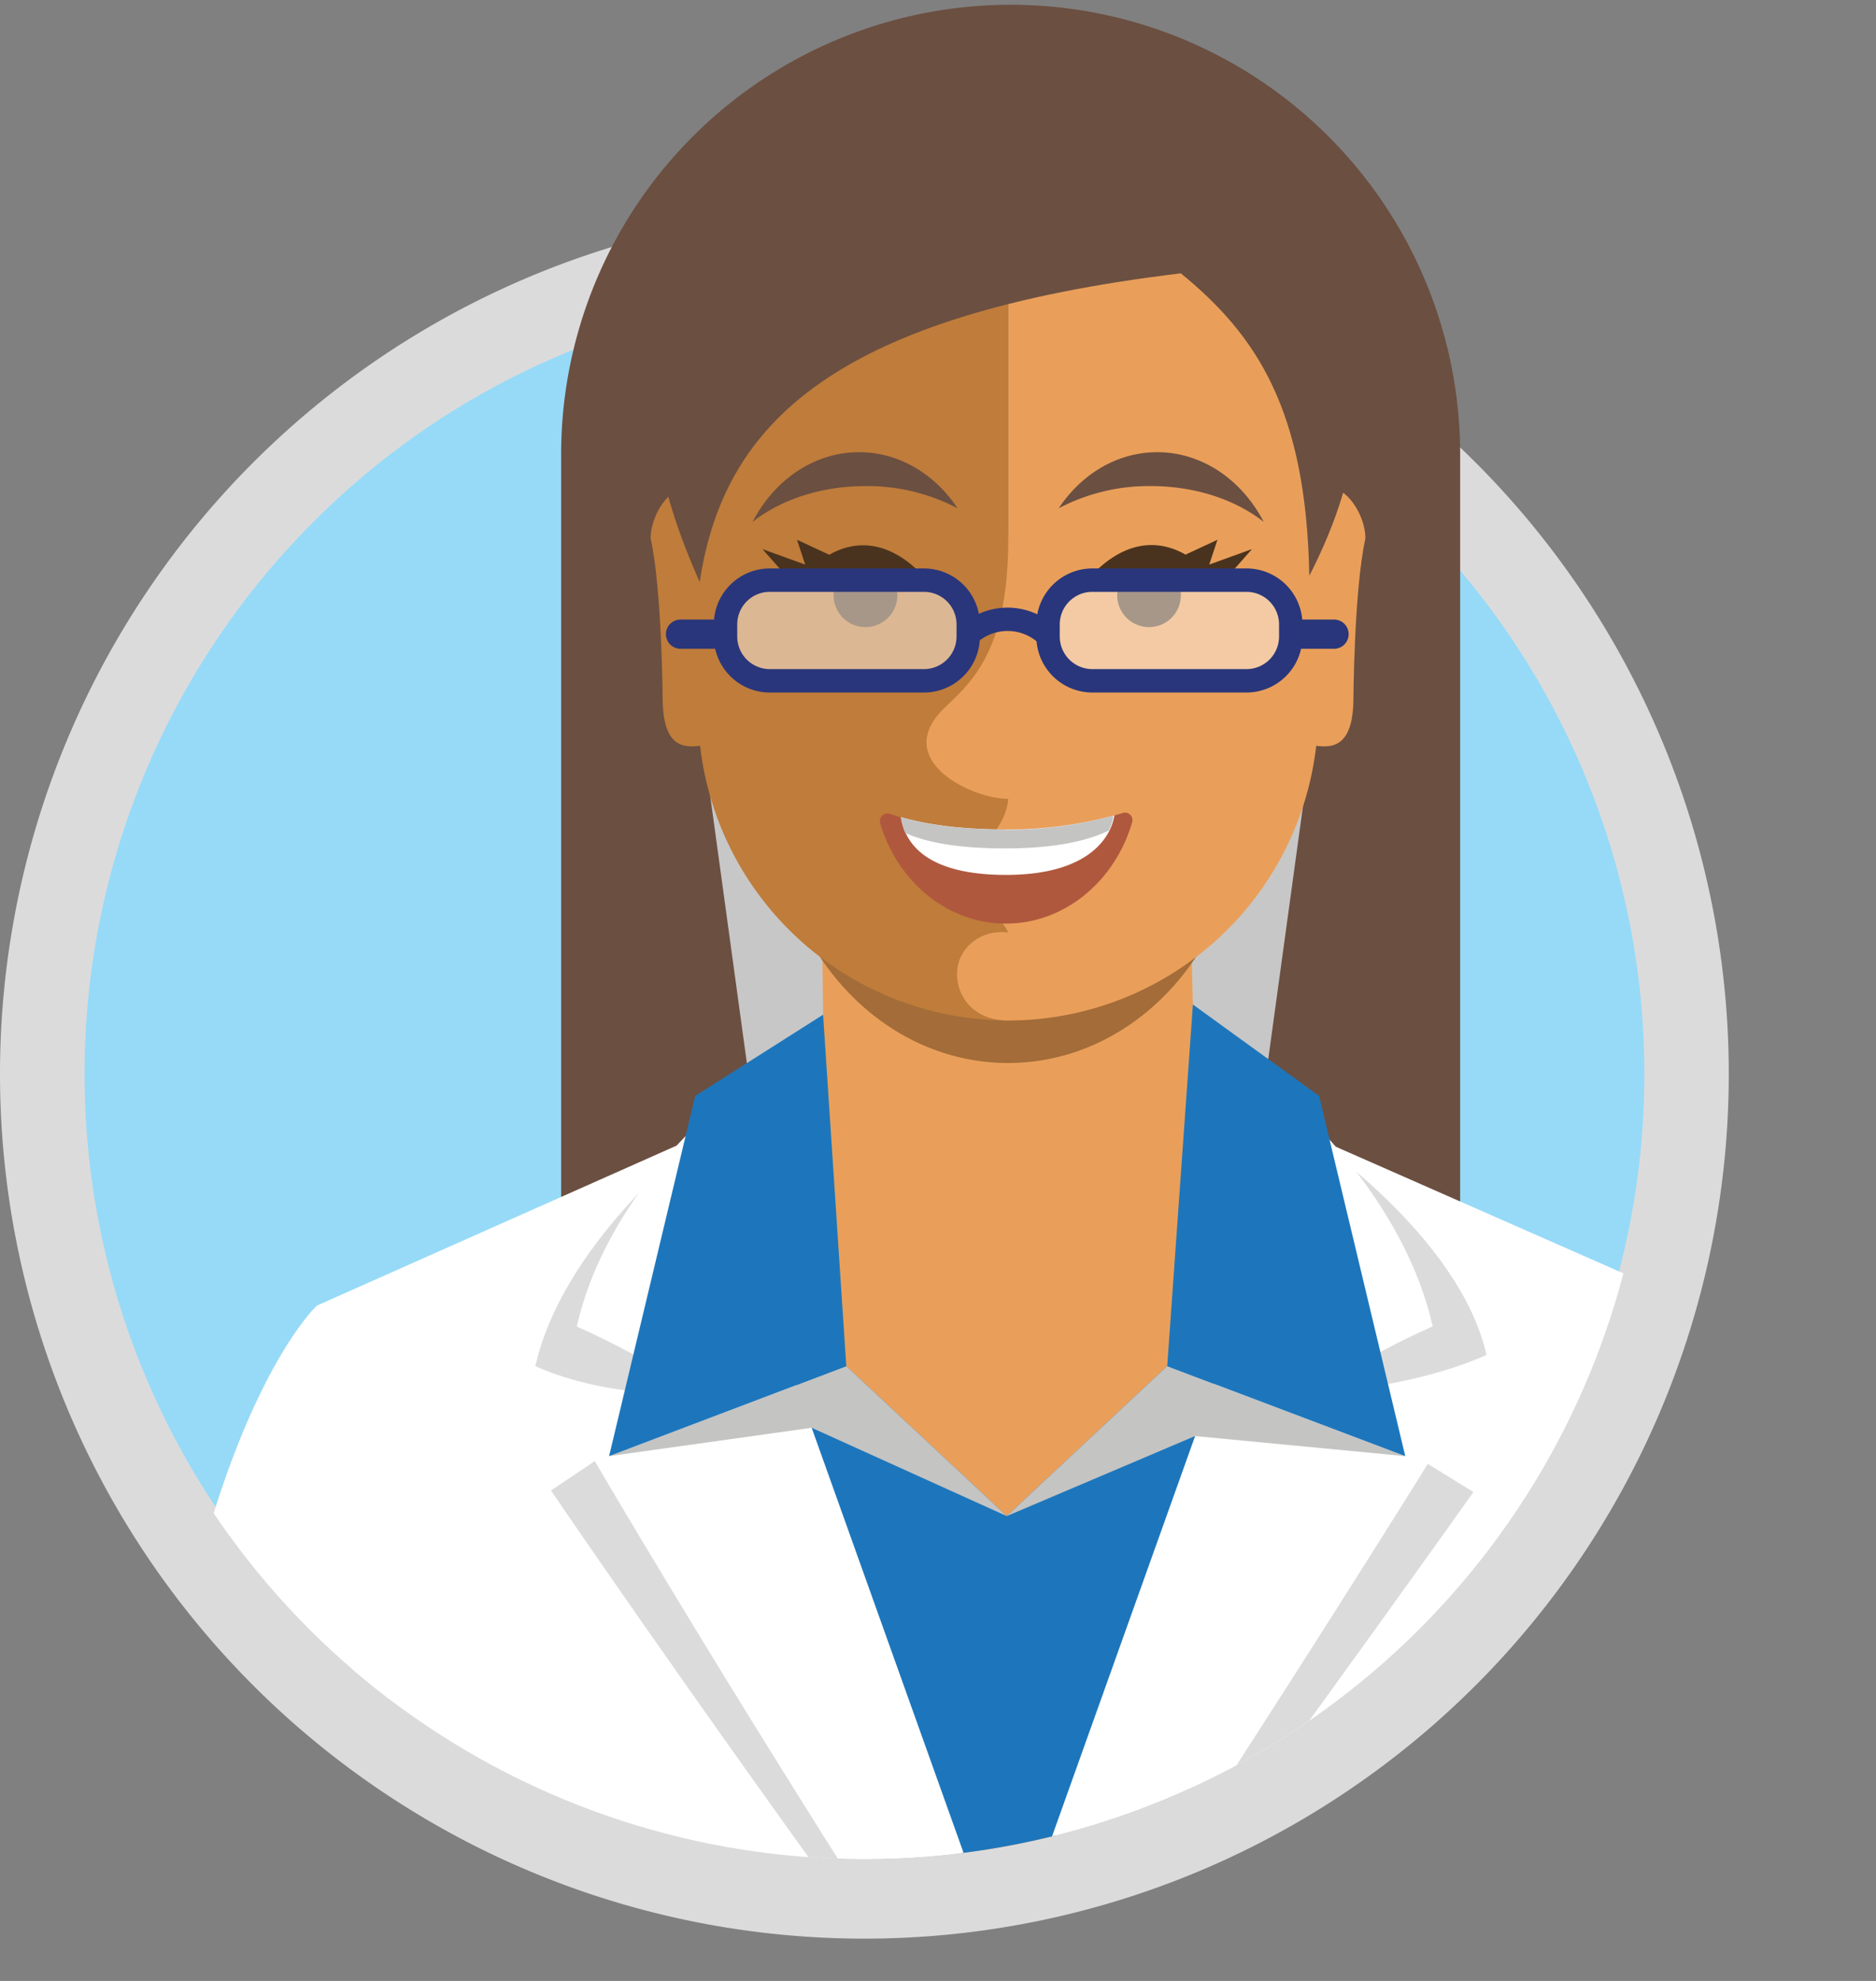 <svg xmlns="http://www.w3.org/2000/svg" xmlns:xlink="http://www.w3.org/1999/xlink" viewBox="0 0 378.44 399.47"><rect x="0" y="0" width="378.44" height="399.47" fill="#808080" stroke="none"/><defs><style>.a{fill:none;}.b{isolation:isolate;}.c{clip-path:url(#a);}.d{clip-path:url(#b);}.e{fill:#96daf8;}.f{fill:#dcdbdb;}.g{clip-path:url(#d);}.h{fill:#6b4f41;}.i{mix-blend-mode:multiply;}.j{clip-path:url(#e);}.k{fill:#c7c7c7;}.l{fill:#e99f5a;}.m{fill:#1d76bb;}.n{fill:#fff;}.o{clip-path:url(#f);}.p{clip-path:url(#g);}.q{clip-path:url(#h);}.r{fill:#c4c4c3;}.s{clip-path:url(#i);}.t{fill:#a36c38;}.u{fill:#bf7c3a;}.v{fill:#b0583e;}.w{fill:#5e4226;}.x{fill:#4a331e;}.y{opacity:0.45;}.z{clip-path:url(#j);}.aa{fill:#29367b;}.ab{clip-path:url(#k);}</style><clipPath id="a" transform="translate(0 -11.5)"><rect class="a" width="378.44" height="410.97"/></clipPath><clipPath id="b" transform="translate(0 -11.5)"><rect class="a" x="-133.27" y="-165.14" width="614.22" height="794.87"/></clipPath><clipPath id="d" transform="translate(0 -11.5)"><path class="a" d="M16,228.07a158.34,158.34,0,1,0,316.68,0C332.71,140.62,298.88,0,211.44,0S16,140.62,16,228.07"/></clipPath><clipPath id="e" transform="translate(0 -11.5)"><rect class="a" x="141.15" y="156.63" width="124.08" height="99.48"/></clipPath><clipPath id="f" transform="translate(0 -11.5)"><rect class="a" x="202.11" y="240.34" width="97.75" height="170.63"/></clipPath><clipPath id="g" transform="translate(0 -11.5)"><rect class="a" x="107.97" y="242.79" width="94.38" height="168.18"/></clipPath><clipPath id="h" transform="translate(0 -11.5)"><rect class="a" x="122.87" y="286.99" width="80.23" height="30.24"/></clipPath><clipPath id="i" transform="translate(0 -11.5)"><rect class="a" x="203.09" y="286.99" width="80.38" height="30.24"/></clipPath><clipPath id="j" transform="translate(0 -11.5)"><rect class="a" x="146.36" y="128.49" width="48.96" height="20.3"/></clipPath><clipPath id="k" transform="translate(0 -11.5)"><rect class="a" x="211.42" y="128.49" width="48.96" height="20.3"/></clipPath></defs><g class="b"><g class="c"><g class="d"><g class="d"><path class="e" d="M174.37,393.91c-91.44,0-165.84-74.4-165.84-165.84S82.93,62.23,174.37,62.23,340.2,136.63,340.2,228.07,265.81,393.91,174.37,393.91" transform="translate(0 -11.5)"/><path class="f" d="M174.37,70.76A157.33,157.33,0,1,1,63.14,116.84,156.28,156.28,0,0,1,174.37,70.76m0-17.06A174.37,174.37,0,1,0,348.74,228.07,174.37,174.37,0,0,0,174.37,53.7" transform="translate(0 -11.5)"/></g><g class="g"><path class="h" d="M294.55,311.19H113.2v-209a90.68,90.68,0,0,1,181.35,0Z" transform="translate(0 -11.5)"/><g class="i"><g class="j"><polygon class="k" points="251.58 244.61 154.81 244.61 141.16 145.13 265.24 145.13 251.58 244.61"/></g></g><polygon class="l" points="171.84 399.47 237.13 399.47 244.72 359.43 239.29 150.86 203.17 153.08 165.45 153.08 167.82 360.3 171.84 399.47"/><polygon class="m" points="234.44 399.47 251.65 273.2 235.46 275.49 203.09 305.73 170.72 275.49 156.03 273.58 170.3 399.47 234.44 399.47"/><path class="n" d="M319.32,411a69.7,69.7,0,0,1,1.82-8.72C332.09,356.9,342.3,274.8,342.3,274.8L264,240.34,202.11,411Z" transform="translate(0 -11.5)"/><g class="i"><g class="o"><path class="f" d="M225.75,411c42.15-57.23,71.48-98.62,71.48-98.62l-32.17-19.87s19.62-1,34.8-7.77c-5.34-24-35.85-44.37-35.85-44.37L202.11,411Z" transform="translate(0 -11.5)"/></g></g><path class="n" d="M221.1,411C260.91,350.52,289,305.14,289,305.14l-24-12.66s8.79-6.75,24-13.51C283.69,255,264,237,264,237L201.79,411Z" transform="translate(0 -11.5)"/><path class="n" d="M79.83,411H203.28L141.39,240.34,63.88,274.8S71.29,360,78.32,404.72c.51,1.69,1,3.8,1.51,6.25" transform="translate(0 -11.5)"/><g class="i"><g class="p"><path class="f" d="M140.33,292.48l-29.18,19.59s27.31,40.29,70,98.9h21.22L138.81,242.79S113.32,263,108,287c15.19,6.75,32.36,5.49,32.36,5.49" transform="translate(0 -11.5)"/></g></g><path class="n" d="M118.4,303.45s27,46.48,66.36,107.52h18.85L141.56,237.39S121.7,255,116.36,279c15.18,6.76,24,13.51,24,13.51Z" transform="translate(0 -11.5)"/><g class="i"><g class="q"><polygon class="r" points="170.72 275.49 122.87 293.64 163.73 287.92 203.09 305.73 170.72 275.49"/></g></g><g class="i"><g class="s"><polygon class="r" points="235.46 275.49 203.09 305.73 241.07 289.59 283.48 293.64 235.46 275.49"/></g></g><polygon class="m" points="140.24 221 166.04 204.62 170.72 275.49 122.87 293.64 140.24 221"/><polygon class="m" points="266.1 221 240.64 202.57 235.46 275.49 283.48 293.64 266.1 221"/><path class="n" d="M88.32,411c.41-1.62-24.44-136.17-24.44-136.17S34.29,302.11,27.75,411Z" transform="translate(0 -11.5)"/><path class="n" d="M317.87,411c-.42-1.62,24.43-136.17,24.43-136.17S371.9,302.11,378.44,411Z" transform="translate(0 -11.5)"/><path class="t" d="M156,172.6c0-29.42,21.19-53.27,47.34-53.27s47.34,23.85,47.34,53.27-21.2,53.26-47.34,53.26S156,202,156,172.6" transform="translate(0 -11.5)"/><path class="u" d="M145.8,153.25c-.06,4.64.59,7.82-3,8.39s-8.8,1.85-9.12-8.46c0,0-.1-22.66-2.44-33.15.06-4.65,3.66-10.31,7.71-10.42s7.3,3.6,7.24,8.24Z" transform="translate(0 -11.5)"/><path class="l" d="M260.93,153.25c.07,4.64-.58,7.82,2.95,8.39s8.81,1.85,9.13-8.46c0,0,.1-22.66,2.44-33.15-.06-4.65-3.66-10.31-7.72-10.42s-7.3,3.6-7.24,8.24Z" transform="translate(0 -11.5)"/><path class="u" d="M203.37,52.91a62.56,62.56,0,0,0-62.56,62.56v39.26a62.56,62.56,0,0,0,62.56,62.56Z" transform="translate(0 -11.5)"/><path class="l" d="M203.37,52.91v67.31c.12,26-10.2,30.57-14.28,35.6-7.78,9.62,7.16,16.77,14.28,16.77,0,0,0,5.16-5.72,9.59,2.48,3.16-.91,8-1.11,10.1.74,1.54,5.71,4.32,6.83,7.27-5.59-.73-10.31,3.25-10.31,8.31s3.79,9.43,10.31,9.43a62.56,62.56,0,0,0,62.56-62.56V115.47a62.56,62.56,0,0,0-62.56-62.56" transform="translate(0 -11.5)"/><path class="v" d="M202.94,178.78c-8.16,0-16.48-.76-23.45-3.18a1.56,1.56,0,0,0-1.91,2c3.5,11.7,13.53,20.15,25.36,20.15s22-8.58,25.44-20.42a1.5,1.5,0,0,0-1.81-1.91,79,79,0,0,1-23.63,3.36" transform="translate(0 -11.5)"/><path class="n" d="M181.74,176.3c.64,3.79,3.34,11.63,21.21,11.63s21.38-8.68,21.84-12a81.41,81.41,0,0,1-21.85,2.83c-7.3,0-14.73-.62-21.2-2.48" transform="translate(0 -11.5)"/><path class="r" d="M202.94,178.78c-7.3,0-14.73-.62-21.2-2.48,0,0,0,.07,0,.11a.51.51,0,0,0,0,.13q.08.41.18.84a.09.09,0,0,1,0,.05c.08.31.18.64.3,1,0,0,0,0,0,.05a9.45,9.45,0,0,0,.41,1l0,0c4,1.79,10.25,3.11,20.14,3.11,10.19,0,16.73-1.58,20.92-3.61,0,0,0,0,0,0s.16-.33.23-.49l0-.06a12.56,12.56,0,0,0,.53-1.51s0,0,0-.07.06-.24.09-.35a.36.36,0,0,1,0-.11c0-.1,0-.19,0-.28s0-.08,0-.11V176a81.28,81.28,0,0,1-21.84,2.83" transform="translate(0 -11.5)"/><path class="h" d="M174.58,109.52A39.09,39.09,0,0,1,193.17,114c-4.58-6.88-11.77-11.31-19.87-11.31-9.13,0-17.12,5.64-21.49,14.06,5.62-4.44,13.74-7.23,22.77-7.23" transform="translate(0 -11.5)"/><path class="h" d="M232.15,109.52A39.07,39.07,0,0,0,213.57,114c4.57-6.88,11.77-11.31,19.87-11.31,9.13,0,17.12,5.64,21.49,14.06-5.63-4.44-13.75-7.23-22.78-7.23" transform="translate(0 -11.5)"/><path class="w" d="M168.16,131.54a6.43,6.43,0,1,1,6.42,6.42,6.42,6.42,0,0,1-6.42-6.42" transform="translate(0 -11.5)"/><path class="x" d="M167.24,123.35l-6.46-3,1.65,5-8.62-3.12,4.7,5.31a5.3,5.3,0,0,0,5.38,1.58,41.37,41.37,0,0,1,10.69-1.35,39.46,39.46,0,0,1,13.81,2.35c-8.08-10.3-15.87-9.78-21.15-6.72" transform="translate(0 -11.5)"/><path class="w" d="M238.21,131.54a6.42,6.42,0,1,0-6.42,6.42,6.42,6.42,0,0,0,6.42-6.42" transform="translate(0 -11.5)"/><path class="x" d="M239.14,123.35l6.45-3-1.65,5,8.62-3.12L248,127.4a5.52,5.52,0,0,1-5.59,1.64,41.45,41.45,0,0,0-10.57-1.32A39.46,39.46,0,0,0,218,130.07c8.08-10.3,15.87-9.78,21.16-6.72" transform="translate(0 -11.5)"/><g class="y"><g class="z"><path class="n" d="M187.72,148.79H154a7.59,7.59,0,0,1-7.59-7.6v-5.1a7.59,7.59,0,0,1,7.59-7.6h33.77a7.59,7.59,0,0,1,7.59,7.6v5.1a7.59,7.59,0,0,1-7.59,7.6" transform="translate(0 -11.5)"/></g></g><path class="aa" d="M186.39,151.15H155.28A11.29,11.29,0,0,1,144,139.86v-2.45a11.29,11.29,0,0,1,11.28-11.28h31.11a11.29,11.29,0,0,1,11.28,11.28v2.45a11.29,11.29,0,0,1-11.28,11.29m-31.11-20.3a6.56,6.56,0,0,0-6.56,6.56v2.45a6.57,6.57,0,0,0,6.56,6.57h31.11a6.58,6.58,0,0,0,6.57-6.57v-2.45a6.57,6.57,0,0,0-6.57-6.56Z" transform="translate(0 -11.5)"/><g class="y"><g class="ab"><path class="n" d="M219,148.79h33.76a7.6,7.6,0,0,0,7.6-7.6v-5.1a7.6,7.6,0,0,0-7.6-7.6H219a7.6,7.6,0,0,0-7.6,7.6v5.1a7.6,7.6,0,0,0,7.6,7.6" transform="translate(0 -11.5)"/></g></g><path class="aa" d="M251.45,151.15h-31.1a11.3,11.3,0,0,1-11.29-11.29v-2.45a11.3,11.3,0,0,1,11.29-11.28h31.1a11.29,11.29,0,0,1,11.29,11.28v2.45a11.3,11.3,0,0,1-11.29,11.29m-31.1-20.3a6.57,6.57,0,0,0-6.57,6.56v2.45a6.58,6.58,0,0,0,6.57,6.57h31.1a6.57,6.57,0,0,0,6.57-6.57v-2.45a6.57,6.57,0,0,0-6.57-6.56Z" transform="translate(0 -11.5)"/><path class="aa" d="M209.8,141.45a9.26,9.26,0,0,0-13.09,0l-3.33-3.34a14,14,0,0,1,19.75,0Z" transform="translate(0 -11.5)"/><path class="aa" d="M144.85,142.33h-7.39a2.95,2.95,0,1,1,0-5.89h7.39a2.95,2.95,0,0,1,0,5.89" transform="translate(0 -11.5)"/><path class="aa" d="M269.28,142.33h-7.52a2.95,2.95,0,0,1,0-5.89h7.52a2.95,2.95,0,0,1,0,5.89" transform="translate(0 -11.5)"/><path class="h" d="M141.15,128.87C146,96.51,168.66,75,238.21,66.62c15.21,12.43,25.31,27.43,25.91,61,33.36-64.93-29.44-89-61.14-89s-95.23,15.73-61.83,90.24" transform="translate(0 -11.5)"/></g></g></g></g></svg>